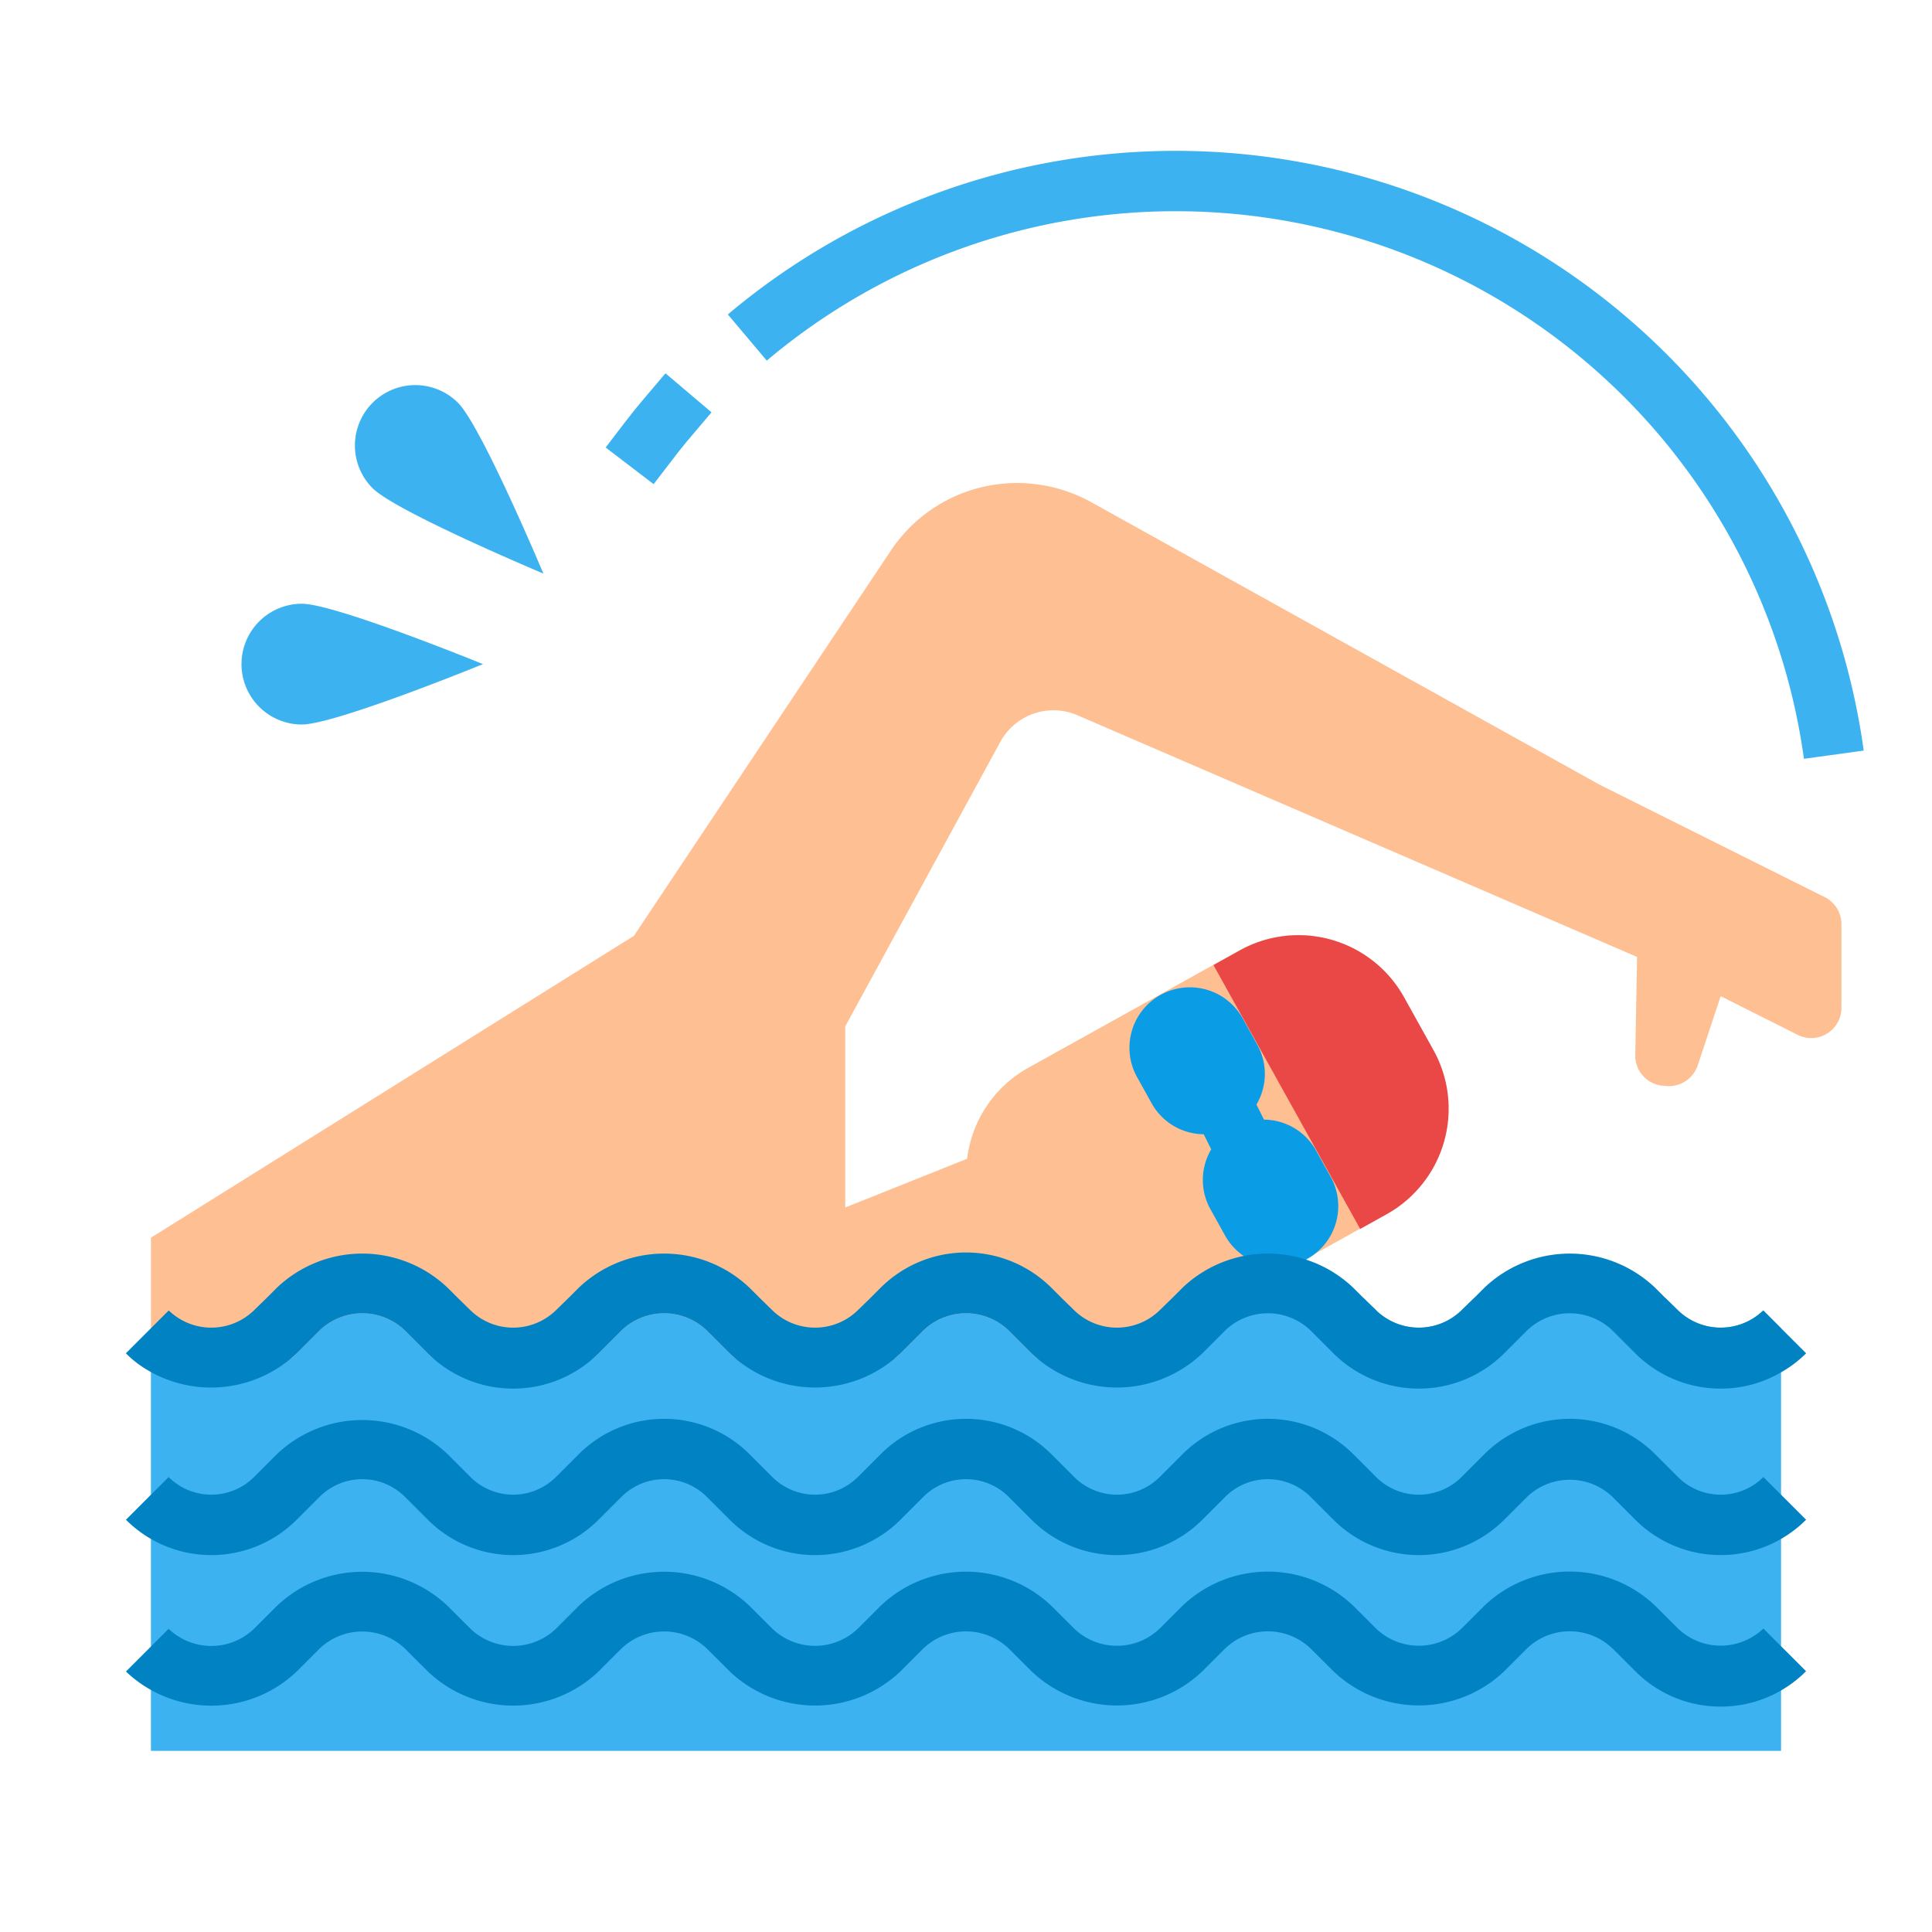 <?xml version="1.0" encoding="UTF-8"?> <svg xmlns="http://www.w3.org/2000/svg" id="flat" height="512" viewBox="0 0 64 64" width="512"><path d="m59 44v14h-54v-14l.59-.59a2.029 2.029 0 0 0 2.82 0l.42-.41h6.34l.42.41a2.029 2.029 0 0 0 2.82 0l.42-.41h6.34l.42.41a2.029 2.029 0 0 0 2.82 0l.42-.41h6.34l.42.41a2.029 2.029 0 0 0 2.82 0l.42-.41h6.34l.42.41a2.029 2.029 0 0 0 2.82 0l.42-.41h6.34l.42.41a2.029 2.029 0 0 0 2.82 0z" fill="#3cb3f0"></path><path d="m61 30.62v2.76a1 1 0 0 1 -1.45.9l-2.55-1.28-.76 2.29a1.012 1.012 0 0 1 -.98.69l-.12-.01a1 1 0 0 1 -.97-1.01l.06-3.26-18.57-8.02a2.005 2.005 0 0 0 -2.52.89l-5.14 9.43v6l5-2 3.35 5.87.65 1.13h-2.64a1.537 1.537 0 0 1 -.19-.17l-.76-.76a2.039 2.039 0 0 0 -2.82 0l-.76.76a1.537 1.537 0 0 1 -.19.17h-5.28a1.537 1.537 0 0 1 -.19-.17l-.76-.76a2.039 2.039 0 0 0 -2.82 0l-.76.76a1.537 1.537 0 0 1 -.19.17h-5.28a1.537 1.537 0 0 1 -.19-.17l-.76-.76a2.039 2.039 0 0 0 -2.82 0l-.76.76a1.537 1.537 0 0 1 -.19.17h-4.64v-4l16-10 8.51-12.76a5.022 5.022 0 0 1 4.19-2.24 5.1 5.1 0 0 1 2.44.63l16.86 9.37 7.45 3.72a1 1 0 0 1 .55.9z" fill="#fec093"></path><path d="m35.983 32.817h8a4 4 0 0 1 4 4v2a4 4 0 0 1 -4 4h-9a3 3 0 0 1 -3-3v-3a4 4 0 0 1 4-4z" fill="#fec093" transform="matrix(.874 -.486 .486 .874 -13.334 24.177)"></path><path d="m42.308 30.146h1a4 4 0 0 1 4 4v2a4 4 0 0 1 -4 4h-1a0 0 0 0 1 0 0v-10a0 0 0 0 1 0 0z" fill="#ea4747" transform="matrix(.874 -.486 .486 .874 -11.43 26.184)"></path><path d="m44.079 38.983-.485-.874a1.989 1.989 0 0 0 -1.723-1.02l-.249-.5a1.992 1.992 0 0 0 .029-1.979l-.485-.874a2 2 0 1 0 -3.5 1.943l.486.874a1.99 1.99 0 0 0 1.722 1.02l.249.5a1.993 1.993 0 0 0 -.029 1.978l.486.875a2 2 0 1 0 3.5-1.943z" fill="#0b9ce6"></path><g fill="#3cb3f0"><path d="m10 24c1.105 0 6-2 6-2s-4.895-2-6-2a2 2 0 0 0 0 4z"></path><path d="m12.343 16.172c.781.781 5.657 2.828 5.657 2.828s-2.047-4.876-2.828-5.657a2 2 0 0 0 -2.829 2.829z"></path><path d="m59.758 25.136a21.01 21.01 0 0 0 -34.358-13.19l-1.289-1.529a23.009 23.009 0 0 1 37.627 14.447z"></path><path d="m21.652 16.038-1.589-1.214.607-.795c.235-.306.478-.608.728-.9l.647-.763 1.525 1.293-.646.763q-.343.4-.664.825z"></path></g><path d="m57 51.513a3.989 3.989 0 0 1 -2.828-1.17l-.757-.757a2.048 2.048 0 0 0 -2.829 0l-.757.757a4 4 0 0 1 -5.657 0l-.757-.757a2 2 0 0 0 -2.829 0l-.757.757a4 4 0 0 1 -5.657 0l-.757-.757a2 2 0 0 0 -2.829 0l-.757.757a4 4 0 0 1 -5.657 0l-.757-.757a2 2 0 0 0 -2.829 0l-.757.757a4 4 0 0 1 -5.657 0l-.757-.757a2 2 0 0 0 -2.829 0l-.757.757a4 4 0 0 1 -5.657 0l1.414-1.414a2.005 2.005 0 0 0 2.829 0l.757-.757a4.1 4.1 0 0 1 5.657 0l.757.757a2.005 2.005 0 0 0 2.829 0l.757-.757a4 4 0 0 1 5.657 0l.757.757a2.005 2.005 0 0 0 2.829 0l.757-.757a4 4 0 0 1 5.657 0l.757.757a2.005 2.005 0 0 0 2.829 0l.757-.757a4 4 0 0 1 5.657 0l.757.757a2.005 2.005 0 0 0 2.829 0l.757-.757a4 4 0 0 1 5.657 0l.757.757a2.005 2.005 0 0 0 2.829 0l1.414 1.414a3.989 3.989 0 0 1 -2.829 1.17z" fill="#0182c3"></path><path d="m59.83 44.83a3.87 3.87 0 0 1 -.83.63 3.944 3.944 0 0 1 -2 .54 4 4 0 0 1 -2.83-1.17l-.76-.76a2.039 2.039 0 0 0 -2.82 0l-.76.76a4.008 4.008 0 0 1 -5.66 0l-.76-.76a2.039 2.039 0 0 0 -2.82 0l-.76.76a4.1 4.1 0 0 1 -5.66 0l-.76-.76a2.039 2.039 0 0 0 -2.82 0l-.76.76a4.1 4.1 0 0 1 -5.66 0l-.76-.76a2.039 2.039 0 0 0 -2.82 0l-.76.76a4.008 4.008 0 0 1 -5.66 0l-.76-.76a2.039 2.039 0 0 0 -2.82 0l-.76.76a4.117 4.117 0 0 1 -4.83.62 3.525 3.525 0 0 1 -.83-.62l.83-.83.59-.59a2.029 2.029 0 0 0 2.82 0l.42-.41.34-.34a4.1 4.1 0 0 1 5.66 0l.34.34.42.41a2.029 2.029 0 0 0 2.82 0l.42-.41.34-.34a4.1 4.1 0 0 1 5.66 0l.34.34.42.41a2.029 2.029 0 0 0 2.82 0l.42-.41.34-.34a4.008 4.008 0 0 1 5.66 0l.34.34.42.41a2.029 2.029 0 0 0 2.82 0l.42-.41.34-.34a4.1 4.1 0 0 1 5.66 0l.34.34.42.41a2.029 2.029 0 0 0 2.82 0l.42-.41.34-.34a4.1 4.1 0 0 1 5.66 0l.34.34.42.41a2.029 2.029 0 0 0 2.82 0l.59.59z" fill="#0182c3"></path><path d="m57 56.533a3.971 3.971 0 0 1 -2.828-1.172l-.758-.756a2.047 2.047 0 0 0 -2.828 0l-.758.758a4.1 4.1 0 0 1 -5.656 0l-.758-.756a2.047 2.047 0 0 0 -2.828 0l-.758.758a4.1 4.1 0 0 1 -5.656 0l-.758-.756a2.047 2.047 0 0 0 -2.828 0l-.758.758a4.1 4.1 0 0 1 -5.656 0l-.758-.756a2.047 2.047 0 0 0 -2.828 0l-.758.758a4.1 4.1 0 0 1 -5.656 0l-.758-.756a2.047 2.047 0 0 0 -2.828 0l-.758.758a4.1 4.1 0 0 1 -5.656 0l1.414-1.414a2.047 2.047 0 0 0 2.828 0l.758-.758a4.1 4.1 0 0 1 5.656 0l.758.756a2.045 2.045 0 0 0 2.828 0l.758-.758a4.1 4.1 0 0 1 5.656 0l.758.756a2.045 2.045 0 0 0 2.828 0l.758-.758a4.1 4.1 0 0 1 5.656 0l.758.756a2.045 2.045 0 0 0 2.828 0l.758-.758a4.1 4.1 0 0 1 5.656 0l.758.756a2.045 2.045 0 0 0 2.828 0l.758-.758a4.1 4.1 0 0 1 5.656 0l.758.756a2.045 2.045 0 0 0 2.828 0l1.414 1.414a3.971 3.971 0 0 1 -2.828 1.172z" fill="#0182c3"></path></svg> 